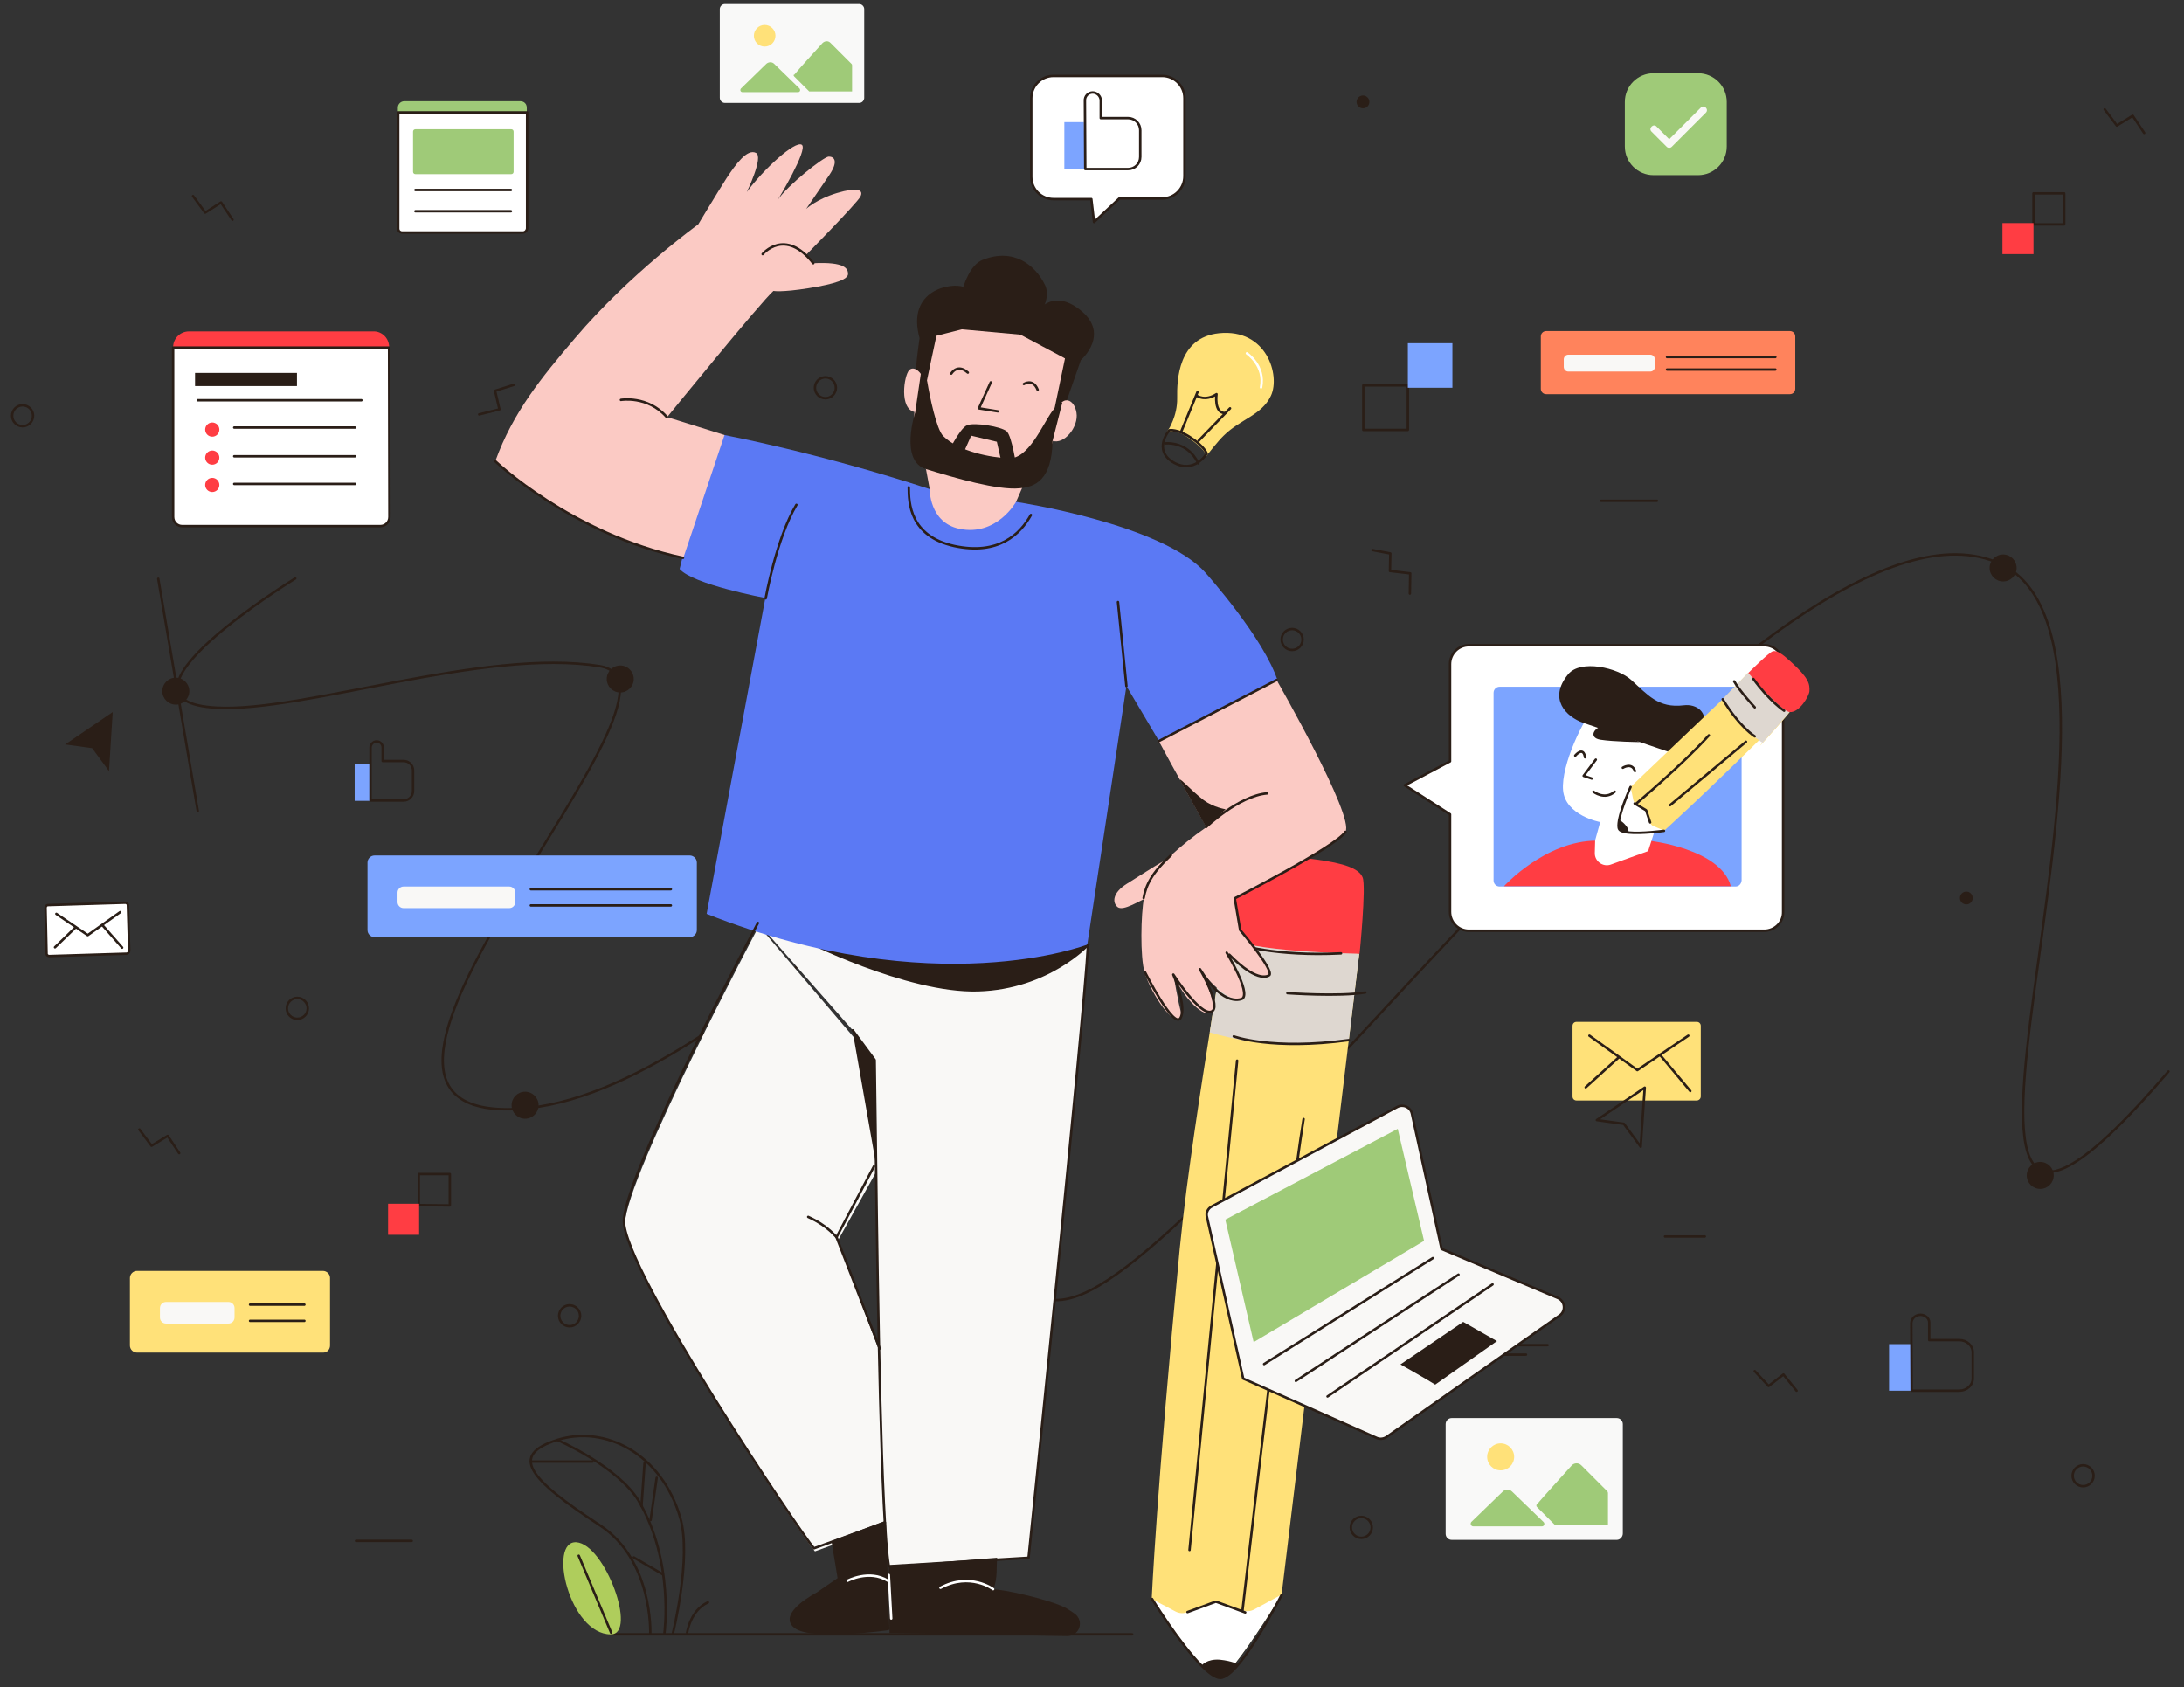 <?xml version="1.0" encoding="utf-8"?>
<!-- Generator: Adobe Illustrator 26.1.0, SVG Export Plug-In . SVG Version: 6.00 Build 0)  -->
<svg version="1.1" id="Layer_1" xmlns="http://www.w3.org/2000/svg" xmlns:xlink="http://www.w3.org/1999/xlink" x="0px" y="0px"
	 viewBox="0 0 647.2 500" style="enable-background:new 0 0 647.2 500;" xml:space="preserve">
<rect x="0" y="0" width="647.2" height="500" fill="#333333" stroke="none"/>
<style type="text/css">
	.st0{fill:none;stroke:#2A1E17;stroke-width:0.722;stroke-linecap:round;stroke-linejoin:round;stroke-miterlimit:10;}
	.st1{fill:#F9F9F8;}
	.st2{fill:#9FCA78;}
	.st3{fill:#FFE179;}
	.st4{fill:#F9F8F6;}
	.st5{fill:#FFFFFF;}
	.st6{fill:#DED7D0;}
	.st7{fill:#FF3D43;}
	.st8{fill:#2A1E17;}
	.st9{fill:#F9F8F6;stroke:#2A1E17;stroke-width:0.722;stroke-linecap:round;stroke-linejoin:round;stroke-miterlimit:10;}
	.st10{fill:#FBCAC4;}
	.st11{fill:#5B79F4;}
	.st12{fill:#2A1E17;stroke:#2A1E17;stroke-width:0.722;stroke-linecap:round;stroke-linejoin:round;stroke-miterlimit:10;}
	.st13{fill:none;stroke:#FFFFFF;stroke-width:0.722;stroke-linecap:round;stroke-linejoin:round;stroke-miterlimit:10;}
	.st14{fill:#FF835C;}
	.st15{fill:#FFFFFF;stroke:#2A1E17;stroke-width:0.722;stroke-linecap:round;stroke-linejoin:round;stroke-miterlimit:10;}
	.st16{fill:#7CA4FF;}
	.st17{fill:#AFCD5C;}
	.st18{fill:#FFE179;stroke:#FFE179;stroke-width:0.722;stroke-miterlimit:10;}
</style>
<g id="BACKGROUND">
</g>
<line class="st0" x1="433.9" y1="398.6" x2="458.6" y2="398.6"/>
<line class="st0" x1="436.6" y1="401.4" x2="452.2" y2="401.4"/>
<path class="st0" d="M87.5,171.4c0,0-59.3,36.4-23.3,38.3c26,1.4,79.3-17.8,113.5-12.3s-93,131.3-27.4,131.3s150.9-119.2,165.5-82.1
	c0,0-44.6,162.3,7.4,135.7c52.1-26.6,204.9-245.2,269.6-215.2c55.8,25.8-45.7,261.9,49.8,150.4"/>
<g>
	<path class="st1" d="M254.6,30.5h-39.8c-0.8,0-1.5-0.7-1.5-1.5V2.7c0-0.8,0.7-1.5,1.5-1.5h39.8c0.8,0,1.5,0.7,1.5,1.5v26.4
		C256,29.9,255.4,30.5,254.6,30.5z"/>
	<path class="st2" d="M220,27.3h16.5c0.6,0,0.8-0.7,0.4-1.1l-7.5-7.3c-0.6-0.6-1.6-0.6-2.3,0l-7.5,7.3
		C219.2,26.6,219.4,27.3,220,27.3z"/>
	<path class="st2" d="M235.4,22.7l4.4,4.4h12.7v-7.8c0-0.2-0.1-0.3-0.2-0.4l-6.2-6.2c-0.7-0.7-1.7-0.6-2.4,0.1
		c-2.2,2.4-7,7.7-8.3,9.3C235.1,22.1,235.1,22.4,235.4,22.7z"/>
	<circle class="st3" cx="226.6" cy="10.6" r="3.2"/>
</g>
<g>
	<path class="st3" d="M95.8,400.8H40.6c-1.1,0-2.1-0.9-2.1-2.1v-20c0-1.1,0.9-2.1,2.1-2.1h55.1c1.1,0,2.1,0.9,2.1,2.1v20
		C97.8,399.9,96.9,400.8,95.8,400.8z"/>
	<line class="st0" x1="74.1" y1="391.4" x2="90.2" y2="391.4"/>
	<line class="st0" x1="74.1" y1="386.6" x2="90.2" y2="386.6"/>
	<path class="st4" d="M67.7,392.2H49.2c-1,0-1.8-0.8-1.8-1.8v-2.8c0-1,0.8-1.8,1.8-1.8h18.5c1,0,1.8,0.8,1.8,1.8v2.8
		C69.5,391.4,68.7,392.2,67.7,392.2z"/>
</g>
<g>
	<path class="st1" d="M479.1,456.3h-48.9c-1,0-1.8-0.8-1.8-1.8V422c0-1,0.8-1.8,1.8-1.8h48.9c1,0,1.8,0.8,1.8,1.8v32.4
		C480.9,455.4,480.1,456.3,479.1,456.3z"/>
	<path class="st2" d="M436.6,452.3h20.3c0.7,0,1-0.8,0.5-1.3l-9.3-9c-0.8-0.8-2-0.8-2.8,0l-9.3,9
		C435.6,451.5,435.9,452.3,436.6,452.3z"/>
	<path class="st2" d="M455.5,446.6l5.4,5.4h15.6v-9.6c0-0.2-0.1-0.4-0.2-0.5l-7.7-7.7c-0.8-0.8-2.1-0.8-2.9,0.1
		c-2.7,3-8.6,9.5-10.2,11.4C455.2,445.9,455.2,446.3,455.5,446.6z"/>
	<circle class="st3" cx="444.7" cy="431.7" r="4"/>
</g>
<g>
	<path class="st3" d="M402.8,282.6l-3.1,25.6l-19.9,164.2c0,0-14.3,23.4-18.2,24.7c-3.9,1.3-20.3-23.4-20.3-23.4s1.4-31.8,8.3-103.7
		c2.2-22.2,6.6-49.5,8.9-64.2c3.7-23.9,4.9-28.5,4.9-28.5L402.8,282.6z"/>
	<g>
		<path class="st5" d="M379.8,472.5c0,0-14.3,23.4-18.2,24.7c-3.9,1.3-20.3-23.4-20.3-23.4l7,3.7c1.1,0.6,2.4,0.7,3.6,0.2l8.4-3.1
			l7.9,2.6c1.2,0.4,2.4,0.3,3.5-0.3L379.8,472.5z"/>
	</g>
	<path class="st6" d="M402.8,282.6l-3.1,25.6c0,0-9.8,2-22.2,1.2c-10.2-0.7-19-3.5-19-3.5c3.7-23.9,4.9-28.5,4.9-28.5
		s7.2,1.5,20.4,3C397.1,282,402.8,282.6,402.8,282.6z"/>
	<path class="st7" d="M390.1,254.7c8.1,1.1,12.6,2.6,13.7,5.3s-0.9,22.6-0.9,22.6s-34.8-0.5-39.4-5.2s0.1-17.3,2.7-19.8
		C369.7,254.4,373.1,252.4,390.1,254.7z"/>
	<path class="st3" d="M402.8,282.6"/>
	<path class="st0" d="M341.4,473.8c0,0,8.2,13.3,14.7,19.8c2.2,2.2,4.1,3.6,5.6,3.6c1.4-0.1,3.3-1.6,5.2-3.9
		c5.9-7,12.9-20.7,12.9-20.7"/>
	<path class="st8" d="M366.9,493.2c-2,2.3-3.8,3.9-5.2,3.9c-1.4,0.1-3.4-1.4-5.6-3.6c0,0,1.5-2,5.4-1.7
		C365.3,492.2,366.9,493.2,366.9,493.2z"/>
	<path class="st0" d="M368.2,477.2c0,0,13.7-119.3,18.1-145.6"/>
	<line class="st0" x1="352.5" y1="459.3" x2="366.6" y2="314.3"/>
	<polyline class="st0" points="351.9,477.7 360.3,474.6 369,477.8 	"/>
	<path class="st0" d="M365.6,307.1c0,0,11.2,4.2,34.1,1.1"/>
	<path class="st0" d="M381.5,294.3c0,0,15.4,1.1,23.1-0.2"/>
	<path class="st0" d="M366.7,279.8c0,0,11.1,3.7,30.7,2.7"/>
</g>
<g>
	<path class="st9" d="M359.1,357.5l55-29.5c1.8-0.9,3.9,0.1,4.3,2l8.8,40.1l34.4,14.5c2.2,0.9,2.5,3.9,0.6,5.2l-51.3,36
		c-0.9,0.6-2,0.7-2.9,0.3l-39.6-17.6l-10.7-47.8C357.3,359.5,357.9,358.1,359.1,357.5z"/>
	<line class="st0" x1="374.6" y1="404.2" x2="424.6" y2="372.8"/>
	<line class="st0" x1="384" y1="409.2" x2="432.2" y2="377.7"/>
	<line class="st0" x1="393.4" y1="413.8" x2="442.3" y2="380.6"/>
	<polygon class="st2" points="363.1,361.4 371.5,397.7 422,367.7 414.2,334.5 	"/>
	<path class="st8" d="M425.3,410.3c-1.8-1.2-10.3-6-10.3-6l18.6-12.6l10,5.7L425.3,410.3z"/>
</g>
<path class="st4" d="M224.9,274.4c0,0-39.2,73.8-39.7,88.1s52.6,93.1,56.3,97.2l21-7.6l-2.1-52.2l-12.1-32.3l12.1-21.7l-0.9-30.9
	L224.9,274.4z"/>
<path class="st4" d="M252.7,305.3l6.5,8.8c0,0,0.9,131,4.2,149.9l41.4-2.5c0,0,16.6-161.3,17.6-181.5c0,0-43.3,12.5-97.7-6.5
	L252.7,305.3z"/>
<path class="st8" d="M237.4,278.5c0,0,31.2,15.9,52.4,15.3s33.2-13.9,33.2-13.9L237.4,278.5z"/>
<path class="st10" d="M339.8,266.1c-2,0.7-6.9,4-8.6,2.7c-1.6-1.3-1.6-4.2,2.7-6.9c4.4-2.7,12.8-8.4,13.8-7.8
	S339.8,266.1,339.8,266.1z"/>
<path class="st11" d="M214.6,128.9c0,0,27.8,5.2,60.8,16l25.6,3.8c0,0,43.4,6.5,56.3,21.1c0,0,17.4,19.4,21.4,32.2L344,220.5
	l-10.2-17.2l-11.6,76.6c0,0-45.1,17.6-112.8-9.1l17.4-93.6c0,0-21.5-4-25.4-8.6C201.5,168.7,207,142.3,214.6,128.9z"/>
<path class="st10" d="M224,45.3c-2.6-1.3-6,3.4-8.7,7.5c-2.7,4.2-8.4,13.7-8.4,13.7s-20.3,14.6-36.5,33.7
	c-9.9,11.6-18.4,22-23.6,36.4c0,0,22.5,21.6,55.7,28.7l12.2-36.4l-17-5.3c0,0,28-34.4,31.5-37.4c0,0,2.2,0.5,10.4-0.8
	s11.7-2.7,11.7-4.2s-0.7-3.7-10.4-3.2l-2-2.5c0,0,15.1-15.3,16.1-17.3s-1-2.8-7-1s-9.1,4.7-9.1,4.7s4-5.9,6.9-10.1
	c2.8-4.2,1.3-5.4-0.2-5.4s-12.3,8.6-15.1,12.8c0,0,9.1-15,7.1-16.3s-11.4,7.3-16.3,14C221.3,56.9,226.4,46.4,224,45.3z"/>
<path class="st0" d="M146.7,136.6c0,0,22.5,21.6,55.7,28.7"/>
<path class="st10" d="M349.7,301.8c-3.1,1.6-9.1-8.9-10.5-13.6s-1.1-17.4-0.2-22.1c0.7-3.9,2.5-7.5,8.1-12.7
	c2.6-2.4,6.2-5.4,10.4-8.3c0,0-10.3-18.3-14.1-25.5l18.3-9.5l16.6-8.6c0,0,23.2,40.5,20.4,45c-2.8,4.4-32.8,19.7-32.8,19.7l1.6,9.4
	c0,0,9.8,11.5,8.7,13.3c-1.2,1.9-8.9-1.9-12.6-6.6c0,0,7,11.9,4.7,13.6c-2.3,1.6-8.7-3-12.6-8.7c0,0,5.2,10.3,3.3,12.6
	c-1.9,2.3-8.4-4-11.2-11c0,0,0.5,3.7,1.3,7.3C349.5,298.7,350.6,301.3,349.7,301.8z"/>
<polyline class="st0" points="343.4,219.6 361.7,210.1 378.3,201.5 "/>
<path class="st0" d="M398.7,246.5c-2.8,4.4-32.8,19.7-32.8,19.7l1.6,9.4c0,0,9.8,11.5,8.7,13.3c0,0-3,3.1-11.9-6"/>
<path class="st0" d="M338.9,266.1c0.7-3.9,2.5-7.5,8.1-12.7"/>
<path class="st10" d="M276.7,98.2c-11.7,32.4-2.3,40.8-2.3,40.8l1.1,5.9c0,0-0.2,9.9,8.8,11.8c11.1,2.3,16.8-8,16.8-8l2.4-5.5
	c0,0,11.9-5.7,12.1-37c0,0-4.2-7.1-18.7-9.5C282.4,94.2,276.7,98.2,276.7,98.2z"/>
<path class="st8" d="M301.9,98.9l13.7,7.3l-3.3,15.8l2.6,0.2l5.4-15.5c0,0,9.5-8.2-1.2-15.6c-7.4-5.1-11.4,0.9-11.4,0.9L301.9,98.9z
	"/>
<path class="st8" d="M285.5,85c-3.5-1.3-17,0.7-13,15.2c0,0-1.3,8.8-1.3,13c0,4.5,3.1,3.9,3.1,1.4c0-0.2,3.2-15.1,3.2-15.1l8.3-2.1
	L285.5,85z"/>
<path class="st8" d="M291.2,77c-6.9,2.7-8.2,20.4-8.2,20.4l20.9,1.9c0,0,8.5-9.1,5.8-14.8C306.9,78.7,300.5,73.3,291.2,77z"/>
<path class="st10" d="M274,113.7c-0.4-3.1-3.1-5.6-4.6-4s-3,11.5,1.7,12.4C271.2,122.2,274.8,119.7,274,113.7z"/>
<path class="st10" d="M311.8,130.6c3.5,1.3,7.9-4.1,7.2-8.3c-0.7-4.2-4-4.9-5.3-1.6S311.8,130.6,311.8,130.6z"/>
<path class="st0" d="M357.4,245.1c0,0,9.7-9.3,18.1-10"/>
<path class="st0" d="M226,75.3c0,0,6.6-8,15,2.7"/>
<path class="st0" d="M184,118.5c0,0,7.9-1.4,13.6,5.1"/>
<path class="st0" d="M226.9,177.3c0,0,3.2-17.9,9.1-27.7"/>
<path class="st0" d="M363.5,282.3c0,0,7.1,11.6,4.7,13.6c0,0-5.4,3.1-12.6-8.7c0,0,6.7,11.5,3.3,12.6s-11.2-11-11.2-11
	s4.1,9.6,2.1,12.9s-10.5-13.6-10.5-13.6"/>
<path class="st8" d="M272.9,110.6l-1.7,11.6c0,0-4.7,14.4,3.2,16.8c8.8,2.7,21.2,6.3,27.7,5.7c4.8-0.4,9.6-2.6,9.8-14l2.9-11.4
	c0,0-1-0.2-3.1,2.7c-2.9,4.1-7,14.1-12.8,13.8c-5-0.2-14.7-1.9-19.4-6.6c-2-2-4-11.8-4.7-16C274.3,110.2,272.9,110.6,272.9,110.6z"
	/>
<path class="st0" d="M224.6,273.5c0,0-39.2,73.8-39.7,88.1c-0.5,14.3,52.6,93.1,56.3,97.2l21-7.6"/>
<path class="st0" d="M252.7,305.3l6.5,8.8c0,0,0.2,14.5,0.4,30.5c0.5,39.4,1.5,106,3.8,119.5l41.4-2.5c0,0,16.6-161.3,17.6-181.5"/>
<polyline class="st0" points="260.7,399.6 247.9,366.6 259,345.6 "/>
<path class="st12" d="M246.8,456.9l1.8,10.9l-6.4,4.4c0,0-11.4,5.9-6.7,9.8c4.7,4,27.7,0.7,27.7,0.7l-1-31.6L246.8,456.9z"/>
<path class="st8" d="M263.6,483.9l52.9,0.9c3.5-0.2,4.8-4.5,2-6.6c-0.8-0.6-1.6-1.1-2.6-1.7c-5.1-2.7-19.8-5.8-21.5-5.5
	c1.3-3.7,0.8-6.3,1.1-9.4l-32.1,2.5L263.6,483.9z"/>
<path class="st0" d="M269.3,144.4c0,4.6,0.3,14.5,13.5,17.4c13.1,2.8,19.5-3.5,22.7-9.2"/>
<line class="st0" x1="333.8" y1="203.3" x2="331.3" y2="178.4"/>
<path class="st0" d="M239.5,360.6c2.9,1.3,5.9,3.2,8.4,6"/>
<path class="st8" d="M259.5,344.5c-0.2-16-0.4-30.5-0.4-30.5l-6.5-8.8"/>
<path class="st8" d="M350,231.8c3.8,6.8,7.4,13.3,7.4,13.3c2.1-1.5,3.2-3,5.8-5.3c0,0-3.5-0.5-6.5-2.7
	C352.5,233.9,348.5,229.1,350,231.8z"/>
<path class="st13" d="M294.3,470.9c0,0-6.8-5.1-15.6-0.4"/>
<path class="st13" d="M251.2,468.4c0,0,6.4-3.4,11.9,0"/>
<line class="st13" x1="263.4" y1="466.7" x2="264.1" y2="479.6"/>
<polyline class="st0" points="293.6,113.3 290.1,121 295.7,121.9 "/>
<path class="st8" d="M280.5,135c0,0,3.8-8.1,6.1-9c2.2-0.9,10.1,0.4,11.7,1.8c1.6,1.4,2.9,10.6,2.9,10.6l-4,0.4l-1.8-7.9l-7.6-1.8
	l-2.9,6.5L280.5,135z"/>
<path class="st0" d="M281.9,110.7c0,0,1.8-3.1,4.9-0.3"/>
<path class="st0" d="M303.4,113.8c0,0,2.7-1.8,4.1,1.7"/>
<g>
	<path class="st14" d="M530.4,116.8h-72.2c-0.9,0-1.6-0.7-1.6-1.6V99.7c0-0.9,0.7-1.6,1.6-1.6h72.2c0.9,0,1.6,0.7,1.6,1.6v15.5
		C532,116.1,531.3,116.8,530.4,116.8z"/>
	<line class="st0" x1="494" y1="109.5" x2="526.1" y2="109.5"/>
	<line class="st0" x1="494" y1="105.8" x2="526.1" y2="105.8"/>
	<path class="st4" d="M489,110.1h-24.2c-0.8,0-1.4-0.6-1.4-1.4v-2.2c0-0.8,0.6-1.4,1.4-1.4H489c0.8,0,1.4,0.6,1.4,1.4v2.2
		C490.4,109.5,489.8,110.1,489,110.1z"/>
</g>
<line class="st0" x1="181.4" y1="484.3" x2="335.5" y2="484.3"/>
<g>
	<path class="st15" d="M324.2,65.8l-0.8-6.8h-11.2c-3.6,0-6.6-2.9-6.6-6.6V29.1c0-3.6,2.9-6.6,6.6-6.6h32.2c3.6,0,6.6,2.9,6.6,6.6
		v23.1c0,3.6-2.9,6.6-6.6,6.6h-12.7L324.2,65.8z"/>
	<polyline class="st16" points="321.5,50 315.4,50 315.4,36.2 321.2,36.2 	"/>
	<path class="st0" d="M323.8,27.4L323.8,27.4c1.3,0,2.4,1.1,2.4,2.4V35h8.1c2,0,3.6,1.6,3.6,3.6v7.9c0,2-1.6,3.6-3.6,3.6h-12.7
		l-0.1-20.2C321.4,28.5,322.5,27.4,323.8,27.4z"/>
</g>
<g>
	<path class="st7" d="M115.3,103h-64v-0.1c0-2.6,2.1-4.7,4.7-4.7h54.6C113.2,98.1,115.4,100.3,115.3,103L115.3,103z"/>
	<path class="st15" d="M115.3,103h-64v50.2c0,1.5,1.2,2.7,2.7,2.7h58.7c1.5,0,2.7-1.2,2.7-2.7L115.3,103z"/>
	<rect x="57.8" y="110.5" class="st8" width="30.2" height="3.9"/>
	<line class="st0" x1="58.6" y1="118.6" x2="107.1" y2="118.6"/>
	<line class="st0" x1="69.4" y1="126.7" x2="105.2" y2="126.7"/>
	<line class="st0" x1="69.4" y1="135.2" x2="105.2" y2="135.2"/>
	<line class="st0" x1="69.4" y1="143.4" x2="105.2" y2="143.4"/>
	<circle class="st7" cx="62.9" cy="127.3" r="2.1"/>
	<circle class="st7" cx="62.9" cy="135.6" r="2.1"/>
	<circle class="st7" cx="62.9" cy="143.7" r="2.1"/>
</g>
<polyline class="st0" points="406.7,163 412,164 411.9,169.2 417.9,169.9 417.8,175.9 "/>
<polyline class="st0" points="41.3,334.7 44.9,339.5 49.7,336.6 53.1,341.7 "/>
<polyline class="st0" points="623.7,32.4 627.3,37.2 632,34.3 635.4,39.4 "/>
<polyline class="st0" points="57.2,58.1 60.8,63 65.5,60 68.9,65.1 "/>
<polyline class="st0" points="520,406.3 524.1,410.7 528.5,407.3 532.4,412.1 "/>
<polyline class="st0" points="152.4,114 146.7,115.8 148,121.3 142,122.8 "/>
<g>
	<path class="st16" d="M204.4,277.7H111c-1.1,0-2.1-0.9-2.1-2.1v-20c0-1.1,0.9-2.1,2.1-2.1h93.4c1.1,0,2.1,0.9,2.1,2.1v20
		C206.5,276.8,205.5,277.7,204.4,277.7z"/>
	<line class="st0" x1="157.3" y1="268.3" x2="198.8" y2="268.3"/>
	<line class="st0" x1="157.3" y1="263.5" x2="198.8" y2="263.5"/>
	<path class="st4" d="M150.9,269.1h-31.3c-1,0-1.8-0.8-1.8-1.8v-2.8c0-1,0.8-1.8,1.8-1.8h31.3c1,0,1.8,0.8,1.8,1.8v2.8
		C152.7,268.3,151.9,269.1,150.9,269.1z"/>
</g>
<g>
	<path class="st3" d="M502.8,326.1h-35.6c-0.7,0-1.2-0.5-1.2-1.2V304c0-0.7,0.5-1.2,1.2-1.2h35.6c0.7,0,1.2,0.5,1.2,1.2v20.9
		C504,325.6,503.4,326.1,502.8,326.1z"/>
	<polyline class="st0" points="471,306.9 485.2,317.1 500.3,306.9 	"/>
	<line class="st0" x1="469.9" y1="322.2" x2="479.6" y2="313.4"/>
	<line class="st0" x1="492.1" y1="312.8" x2="500.9" y2="323.3"/>
</g>
<g>
	<path class="st15" d="M37.5,282.6l-22.9,0.7c-0.4,0-0.8-0.3-0.8-0.7L13.5,269c0-0.4,0.3-0.8,0.7-0.8l22.9-0.7
		c0.4,0,0.8,0.3,0.8,0.7l0.4,13.5C38.3,282.2,37.9,282.6,37.5,282.6z"/>
	<polyline class="st0" points="16.7,270.8 26,277.1 35.6,270.3 	"/>
	<line class="st0" x1="16.3" y1="280.7" x2="22.4" y2="274.8"/>
	<line class="st0" x1="30.4" y1="274.2" x2="36.2" y2="280.8"/>
</g>
<g>
	<path class="st17" d="M181,484.3c-12.3,0-18.7-27.8-10.2-27.3C179.3,457.6,189,484.3,181,484.3z"/>
	<g>
		<path class="st0" d="M192.7,484c0,0,0.8-21.7-14.9-32c-21.4-14-26.8-20.8-12.7-25.3s31,4,36.5,23.1c3.4,11.8-2.2,34.2-2.2,34.2"/>
		<path class="st0" d="M165.2,426.7c0,0,18,7.9,24.1,18.1c10.5,17.8,7.6,39.1,7.6,39.1"/>
		<line class="st0" x1="190.1" y1="446.3" x2="191" y2="433.6"/>
		<line class="st0" x1="192.8" y1="450.4" x2="194.6" y2="437.9"/>
		<line class="st0" x1="157.4" y1="433.1" x2="175.6" y2="433.1"/>
		<line class="st0" x1="187.8" y1="461.5" x2="196.4" y2="466.5"/>
		<path class="st0" d="M203.6,483.9c0,0,0.9-6.7,6.2-9.1"/>
	</g>
	<line class="st0" x1="171.5" y1="461" x2="181.1" y2="483.8"/>
</g>
<g>
	<g>
		<path class="st18" d="M357.6,134.4c0,0,3.2-4.1,4.8-5.6c5.1-5,11.2-6,13.9-11.7c2.7-5.8-1.2-19.4-15-18
			c-11.8,1.2-12.2,13.5-12.1,18.9s-2.7,9.6-2.7,9.6s2.3-0.9,6.4,2.2C357.1,132.7,357.6,134.4,357.6,134.4z"/>
		<path class="st0" d="M357.6,134.4c0,0-3.7,6.2-9.9,2.6c-6.2-3.7-1.2-9.5-1.2-9.5s2.4-0.5,6.4,2.2
			C357,132.4,357.6,134.4,357.6,134.4z"/>
		<line class="st0" x1="350" y1="128" x2="354.9" y2="116.1"/>
		<line class="st0" x1="355.2" y1="130.6" x2="364.5" y2="121"/>
		<path class="st0" d="M354.7,117.3c0,0,2.4,1.7,5.8-0.5c0,0-0.8,5.6,2.5,5.6"/>
		<path class="st0" d="M345.2,131.4c0,0,6.7-0.9,9.9,5.9"/>
	</g>
	<path class="st13" d="M369.5,104.7c0,0,5.5,3.7,4.2,10.1"/>
</g>
<circle class="st0" cx="382.9" cy="189.5" r="3.1"/>
<circle class="st0" cx="168.8" cy="389.9" r="3.1"/>
<circle class="st0" cx="403.4" cy="452.6" r="3.1"/>
<circle class="st8" cx="403.9" cy="30.2" r="1.9"/>
<circle class="st8" cx="582.7" cy="266.1" r="1.9"/>
<circle class="st0" cx="617.3" cy="437.3" r="3.1"/>
<circle class="st0" cx="88.1" cy="298.8" r="3.1"/>
<circle class="st0" cx="6.7" cy="123.2" r="3.1"/>
<circle class="st0" cx="244.6" cy="114.9" r="3.1"/>
<polygon class="st0" points="473.2,331.9 487.4,322.3 486.2,339.8 481.2,333 "/>
<g>
	<path class="st2" d="M154.2,30h-34.4c-1,0-1.9,0.8-1.9,1.9v1.5h38.2v-1.5C156.1,30.8,155.3,30,154.2,30z"/>
	<path class="st15" d="M154.9,68.9h-35.7c-0.7,0-1.2-0.5-1.2-1.2V33.3h38.2v34.4C156.1,68.4,155.6,68.9,154.9,68.9z"/>
	<path class="st2" d="M151.5,51.6h-28.4c-0.4,0-0.7-0.3-0.7-0.7V39c0-0.4,0.3-0.7,0.7-0.7h28.4c0.4,0,0.7,0.3,0.7,0.7v11.9
		C152.2,51.3,151.9,51.6,151.5,51.6z"/>
	<line class="st0" x1="151.4" y1="62.6" x2="123.1" y2="62.6"/>
	<line class="st0" x1="151.4" y1="56.3" x2="123.1" y2="56.3"/>
</g>
<g>
	<rect x="404" y="114.2" class="st0" width="13.2" height="13.2"/>
	<rect x="417.2" y="101.7" class="st16" width="13.2" height="13.2"/>
</g>
<g>
	<polygon class="st0" points="124.1,347.9 133.3,347.9 133.3,357.2 124.1,357.1 	"/>
	<rect x="115" y="356.7" class="st7" width="9.2" height="9.2"/>
</g>
<g>
	<polygon class="st0" points="602.6,57.3 611.7,57.3 611.7,66.5 602.6,66.5 	"/>
	<rect x="593.4" y="66.1" class="st7" width="9.2" height="9.2"/>
</g>
<g>
	<path class="st2" d="M503.2,51.9H490c-4.7,0-8.5-3.8-8.5-8.5V30.2c0-4.7,3.8-8.5,8.5-8.5h13.2c4.7,0,8.5,3.8,8.5,8.5v13.2
		C511.7,48.1,507.9,51.9,503.2,51.9z"/>
	<g>
		<g>
			<path class="st4" d="M489.4,39c1.5,1.5,3,3,4.5,4.5c0.4,0.4,1.1,0.4,1.5,0c2.9-2.9,5.9-5.9,8.8-8.8c0.4-0.4,0.8-0.8,1.3-1.3
				c1-1-0.5-2.5-1.5-1.5c-2.9,2.9-5.9,5.9-8.8,8.8c-0.4,0.4-0.8,0.8-1.3,1.3c0.5,0,1,0,1.5,0c-1.5-1.5-3-3-4.5-4.5
				C490,36.5,488.4,38,489.4,39L489.4,39z"/>
		</g>
	</g>
</g>
<line class="st0" x1="474.5" y1="148.4" x2="491" y2="148.4"/>
<line class="st0" x1="105.5" y1="456.6" x2="122" y2="456.6"/>
<line class="st0" x1="493.4" y1="366.4" x2="505.2" y2="366.4"/>
<g>
	<path class="st15" d="M522.8,275.8h-87.5c-3.1,0-5.6-2.5-5.6-5.6v-28.9l-13.4-8.6l13.4-7.1v-28.8c0-3.1,2.5-5.6,5.6-5.6h87.5
		c3.1,0,5.6,2.5,5.6,5.6v73.4C528.5,273.3,525.9,275.8,522.8,275.8z"/>
	<path class="st16" d="M514.3,262.7h-69.9c-1,0-1.8-0.8-1.8-1.8v-55.6c0-1,0.8-1.8,1.8-1.8h69.9c1,0,1.8,0.8,1.8,1.8v55.6
		C516,261.9,515.3,262.7,514.3,262.7z"/>
	<path class="st7" d="M488.6,249.1c0,0,21.3,2.3,24.3,13.5h-67.2c0,0,12.2-13.5,27.5-13.5C488.4,249.1,488.6,249.1,488.6,249.1z"/>
	<path class="st5" d="M472.3,210.1c-2.7,2.2-9.8,16.6-9.1,24.1c0.7,7.5,11,9.4,11,9.4l-1.5,5.4l-0.1,3.7c-0.1,2.5,2.4,4.3,4.7,3.5
		l11.1-4l4.7-14.5c0,0,9.2-20.4,5.4-24.1C494.7,209.7,480.4,203.3,472.3,210.1z"/>
	<path class="st8" d="M469.2,214.2c-5.1-1.8-10.5-7.1-4.5-14.4c3.7-4.5,14.7-1.9,18.6,1.6c5,4.5,8.1,8.5,15.6,7.6
		c4-0.5,7.2,2.1,6,6.5c-1.2,4.7-9.5,27-13.9,27.3c-2,0.2-1.2,0.5-2.5-0.3c-1.5-0.9,2-8.4,2-8.4l4.3-11.2L469.2,214.2z"/>
	<path class="st5" d="M492.1,228.2c0,0,3.4-1.8,4.3,1.8c1.1,4.5-5.3,7.2-6.7,6.1S492.1,228.2,492.1,228.2z"/>
	<path class="st8" d="M475.6,215c-3.2,0.3-5.1,3.6-1.3,4.2s11.6,0.7,11.6,0.7L475.6,215z"/>
	<path class="st0" d="M480.9,227.5c0,0,2.7-1.7,3.6,1"/>
	<path class="st0" d="M466.8,223.9c0,0,2.4-2.9,2.9,0.5"/>
	<polyline class="st0" points="472.9,225.1 469.3,229.9 471.7,230.7 	"/>
	<path class="st0" d="M472.2,234.6c0,0,3.3,2.6,6.3,0"/>
</g>
<g>
	<path class="st3" d="M518.1,199.3l-7.6,7.9l-27.2,25.9c0,0-3.9,11-3.3,12.6s13.2,0.4,13.2,0.4s10.1-9,32-30.6
		c6.8-6.7-7.1,9.3-2.8,4.6c6.9-7.6,8.1-9.3,8.1-9.3L518.1,199.3z"/>
	<g>
		<path class="st5" d="M483.2,233.1c0,0-3.9,11-3.3,12.6s13.2,0.4,13.2,0.4l-3.1-1.3c-0.5-0.2-0.9-0.6-1-1.1l-1.2-3.6l-3-1.9
			c-0.4-0.3-0.7-0.7-0.8-1.2L483.2,233.1z"/>
	</g>
	<path class="st6" d="M518.1,199.3l-7.6,7.9c0,0,2,3.8,5.6,7.6c3,3.2,6.2,5.3,6.2,5.3c6.9-7.6,8.1-9.3,8.1-9.3s-2.4-2-6.5-5.9
		C519.9,201.1,518.1,199.3,518.1,199.3z"/>
	<path class="st7" d="M530.7,196.1c-2.6-2.4-4.2-3.5-5.4-3.1s-7.2,6.4-7.2,6.4s9.5,11.4,12.3,11.6c2.8,0.2,5.7-4.7,5.8-6.2
		C536.3,202.7,536.1,201,530.7,196.1z"/>
	<path class="st3" d="M518.1,199.3"/>
	<path class="st0" d="M493.1,246.2c0,0-6.6,0.9-10.5,0.5c-1.3-0.1-2.3-0.4-2.7-0.9s-0.3-1.5-0.1-2.8c0.7-3.8,3.4-9.8,3.4-9.8"/>
	<path class="st8" d="M479.8,243c-0.2,1.3-0.3,2.3,0.1,2.8s1.4,0.8,2.7,0.9c0,0,0.2-1-0.9-2.2C480.6,243.2,479.8,243,479.8,243z"/>
	<path class="st0" d="M484.8,238.2c0,0,14-11.8,21.6-20.3"/>
	<line class="st0" x1="494.9" y1="238.6" x2="517.4" y2="219.8"/>
	<polyline class="st0" points="489,243.7 487.8,240.1 484.4,238.1 	"/>
	<path class="st0" d="M520,218.2c0,0-4.4-2.6-9.5-11"/>
	<path class="st0" d="M520,209.6c0,0-4.5-4.8-6.1-7.7"/>
	<path class="st0" d="M528.7,210.6c0,0-4.2-2.7-9.1-9.4"/>
</g>
<circle class="st8" cx="52.1" cy="204.8" r="4"/>
<circle class="st8" cx="183.8" cy="201.2" r="4"/>
<circle class="st8" cx="155.6" cy="327.5" r="4"/>
<circle class="st8" cx="593.6" cy="168.3" r="4"/>
<circle class="st8" cx="604.6" cy="348.3" r="4"/>
<line class="st0" x1="46.9" y1="171.5" x2="58.6" y2="240.3"/>
<polygon class="st8" points="19.3,220.6 33.4,211 32.3,228.5 27.3,221.7 "/>
<g>
	<polyline class="st16" points="566.6,412.1 559.8,412.1 559.8,398.3 566.2,398.3 	"/>
	<path class="st0" d="M569.1,389.6L569.1,389.6c1.4,0,2.6,1,2.6,2.3v5.2h8.9c2.2,0,4,1.6,4,3.6v7.8c0,2-1.8,3.6-4,3.6h-14.1
		l-0.1-20.1C566.5,390.6,567.7,389.6,569.1,389.6z"/>
</g>
<g>
	<polyline class="st16" points="109.8,237.3 105.1,237.3 105.1,226.5 109.6,226.5 	"/>
	<path class="st0" d="M111.6,219.7L111.6,219.7c1,0,1.8,0.8,1.8,1.8v4h6.2c1.5,0,2.8,1.2,2.8,2.8v6.1c0,1.5-1.2,2.8-2.8,2.8h-9.8
		v-15.7C109.8,220.6,110.6,219.7,111.6,219.7z"/>
</g>
</svg>
